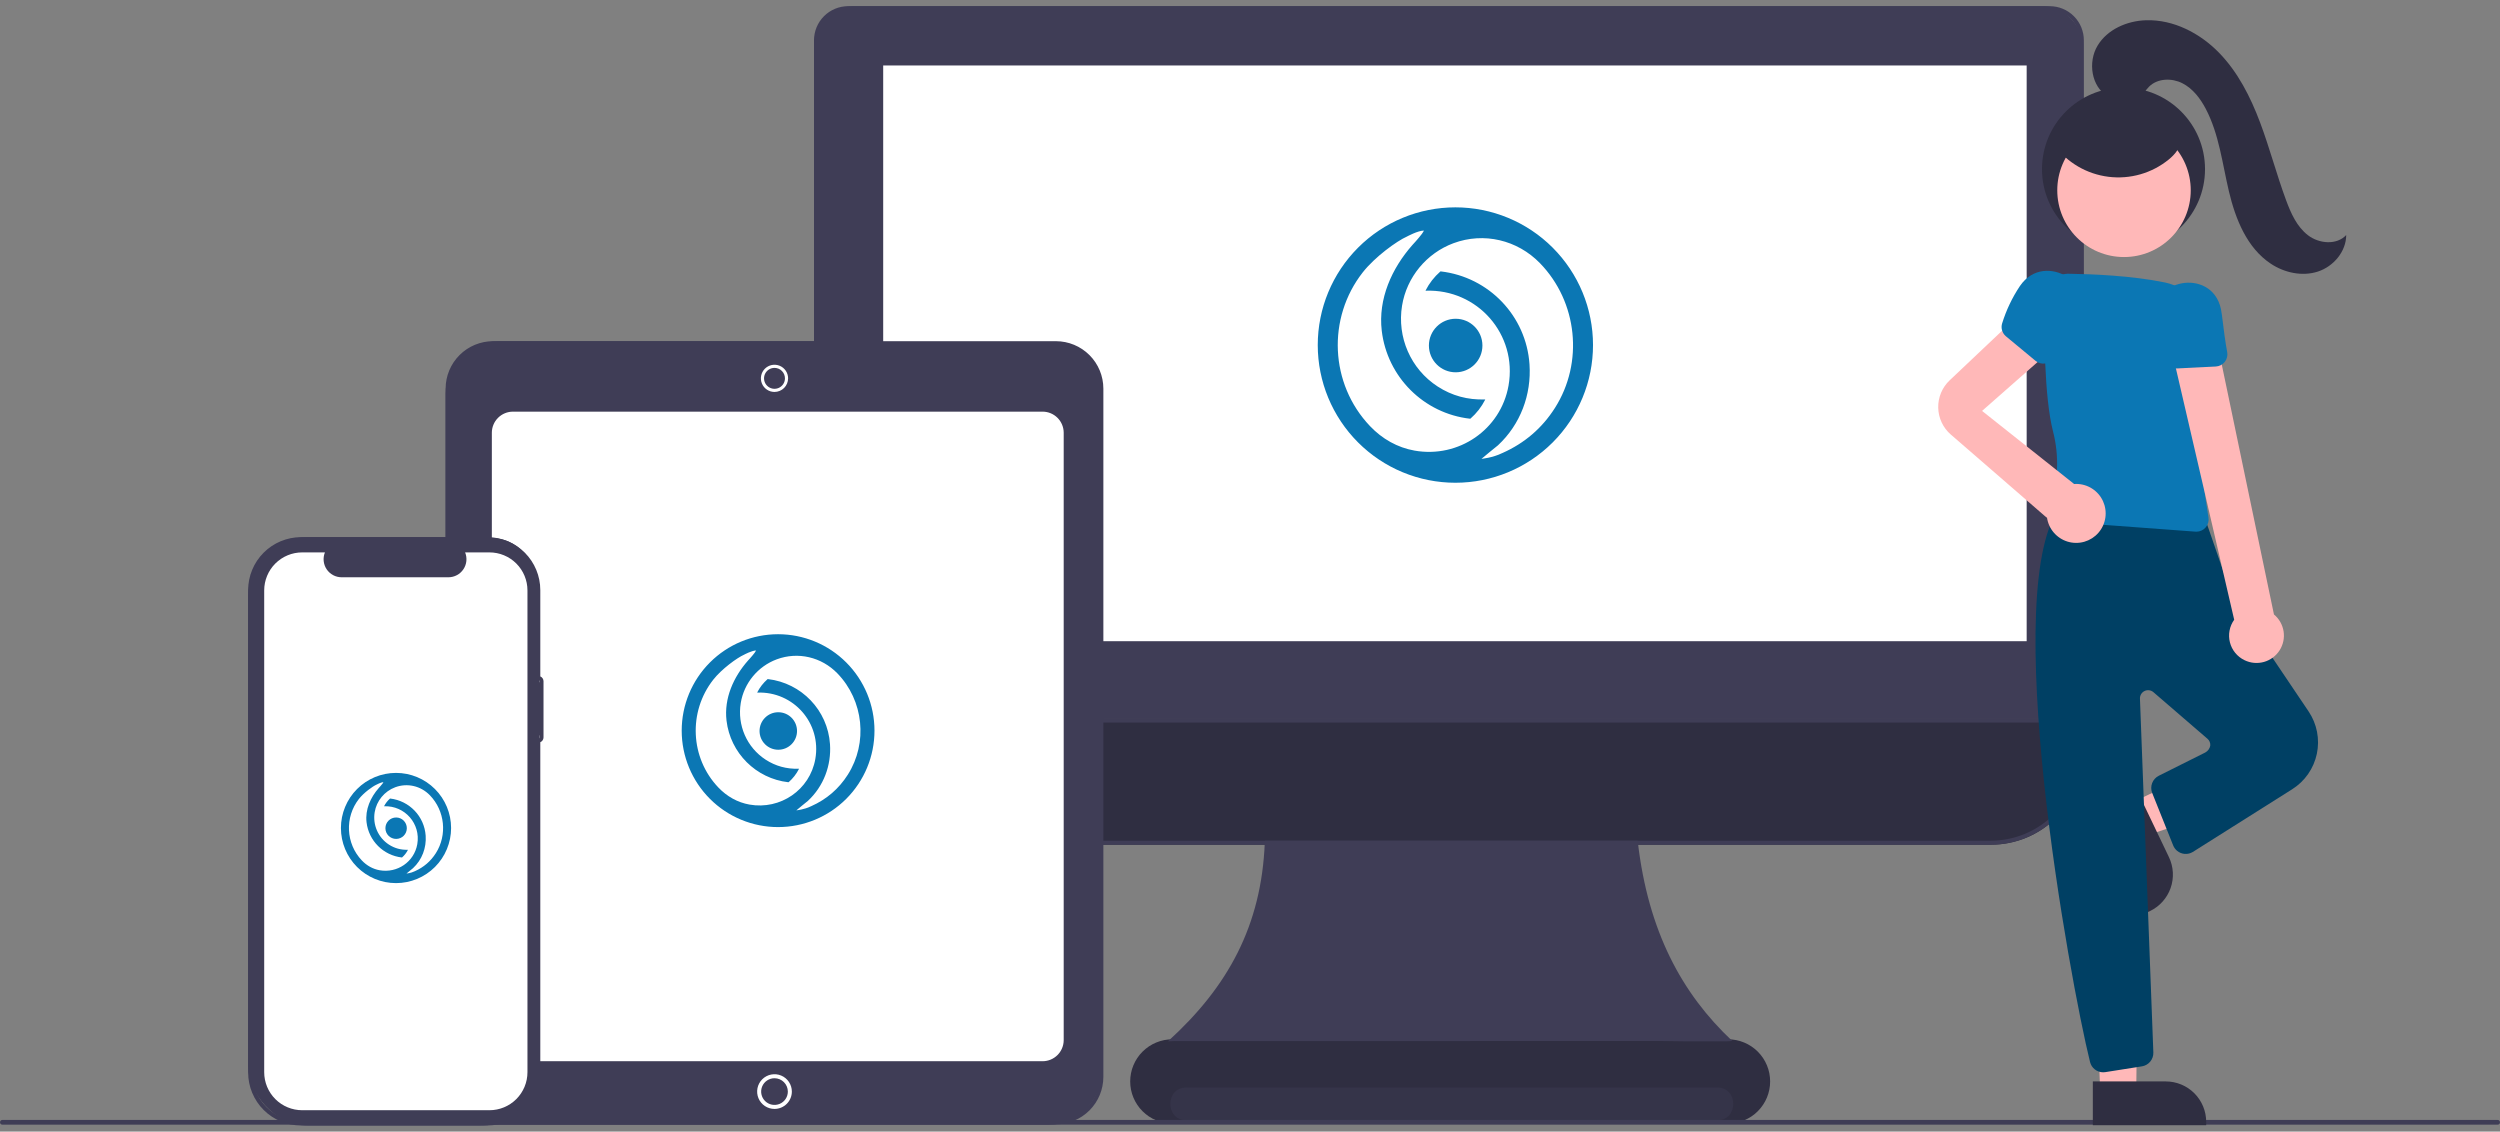 <svg width="380" height="172" viewBox="0 0 380 172" fill="none" xmlns="http://www.w3.org/2000/svg">
<rect x="0" y="0" width="380" height="172" fill="#808080" stroke="none"/>
<g clip-path="url(#clip0_242_403)">
<path d="M262.663 170.782H178.198C177.357 170.782 176.524 170.617 175.746 170.296C174.969 169.974 174.262 169.503 173.667 168.908C173.072 168.313 172.6 167.607 172.277 166.83C171.955 166.053 171.79 165.22 171.79 164.378C171.79 163.537 171.955 162.704 172.277 161.927C172.6 161.149 173.072 160.443 173.667 159.849C174.262 159.254 174.969 158.782 175.746 158.461C176.524 158.139 177.357 157.974 178.198 157.975H262.663C264.36 157.976 265.987 158.651 267.187 159.852C268.387 161.053 269.061 162.681 269.061 164.378C269.061 166.076 268.387 167.704 267.187 168.904C265.987 170.105 264.36 170.78 262.663 170.782Z" fill="#2F2E41"/>
<path d="M123.728 109.187H316.645V114.397C316.645 122.129 310.377 128.397 302.645 128.397H123.728V109.187Z" fill="#2F2E41"/>
<rect x="67.734" y="51.861" width="99.673" height="119.086" rx="8" fill="#3F3D56"/>
<rect x="123.728" y="0.938" width="192.917" height="108.249" rx="6" fill="#3F3D56"/>
<rect x="37.714" y="81.646" width="44.423" height="89.43" rx="9" fill="#3F3D56"/>
<path d="M180.283 170.266H261.061C264.25 170.266 264.255 165.31 261.061 165.31H180.283C177.094 165.31 177.089 170.266 180.283 170.266Z" fill="#3F3D56" fill-opacity="0.4"/>
<path d="M158.474 62.57H77.968C77.117 62.571 76.302 62.909 75.701 63.51C75.099 64.112 74.761 64.927 74.76 65.777V81.771C78.776 81.865 81.382 85.179 82.014 89.202V103.701H82.319C82.368 103.701 82.414 103.72 82.448 103.754C82.483 103.789 82.502 103.835 82.502 103.884V111.599C82.502 111.647 82.483 111.694 82.448 111.728C82.414 111.762 82.368 111.781 82.319 111.782H82.014V158.413C82.014 159.437 82.004 161.306 82.004 161.306H158.474C159.325 161.305 160.14 160.967 160.741 160.366C161.343 159.764 161.681 158.949 161.682 158.099V65.777C161.681 64.927 161.343 64.112 160.741 63.51C160.14 62.909 159.325 62.571 158.474 62.57Z" fill="white"/>
<path d="M308.053 9.946V97.459H167.25V58.929C167.248 57.179 166.553 55.502 165.315 54.265C164.078 53.028 162.401 52.332 160.651 52.33H134.245V9.946H308.053Z" fill="white"/>
<path d="M316.746 109.797H167.407V109.187H316.136V6.122C316.135 4.909 315.652 3.746 314.795 2.889C313.937 2.032 312.775 1.549 311.562 1.548H128.912C127.699 1.549 126.536 2.032 125.679 2.889C124.821 3.746 124.339 4.909 124.338 6.122V51.935H123.728V6.122C123.729 4.747 124.276 3.43 125.248 2.458C126.22 1.486 127.537 0.94 128.912 0.938H311.562C312.937 0.94 314.254 1.486 315.226 2.458C316.198 3.43 316.744 4.747 316.746 6.122V109.797Z" fill="#3F3D56"/>
<path d="M302.596 128.397H167.407V127.787H302.596C306.186 127.783 309.627 126.355 312.166 123.817C314.704 121.279 316.132 117.837 316.136 114.247V109.797H167.407V109.187H316.746V114.247C316.742 117.998 315.25 121.595 312.597 124.248C309.944 126.901 306.347 128.393 302.596 128.397Z" fill="#3F3D56"/>
<path d="M262.474 158.28H256.045L252.34 158.231L178.466 158.247L177.527 158.28C186.695 149.971 191.745 140.638 192.247 128.08L192.258 127.787H248.929L248.96 128.057C250.526 141.485 255.587 150.988 263.309 158.231L262.474 158.28Z" fill="#3F3D56"/>
<path d="M160.504 170.895H74.942V170.285H160.504C162.253 170.283 163.93 169.588 165.167 168.351C166.404 167.114 167.1 165.436 167.102 163.687V59.069C167.1 57.319 166.404 55.642 165.167 54.405C163.93 53.168 162.253 52.472 160.504 52.471H74.942C73.193 52.472 71.516 53.168 70.279 54.405C69.042 55.642 68.346 57.319 68.344 59.069V81.646H67.734V59.069C67.737 57.158 68.497 55.326 69.848 53.974C71.199 52.623 73.031 51.863 74.942 51.861H160.504C162.415 51.863 164.247 52.623 165.599 53.974C166.95 55.325 167.71 57.158 167.712 59.069V163.687C167.71 165.598 166.95 167.43 165.599 168.782C164.247 170.133 162.415 170.893 160.504 170.895Z" fill="#3F3D56"/>
<path d="M117.723 59.576C117.314 59.576 116.914 59.455 116.574 59.228C116.234 59 115.969 58.678 115.813 58.3C115.656 57.922 115.615 57.506 115.695 57.105C115.775 56.704 115.972 56.336 116.261 56.046C116.55 55.757 116.919 55.56 117.32 55.48C117.721 55.401 118.137 55.442 118.514 55.598C118.892 55.755 119.215 56.02 119.442 56.36C119.67 56.7 119.791 57.099 119.791 57.508C119.79 58.056 119.572 58.582 119.185 58.97C118.797 59.357 118.271 59.575 117.723 59.576ZM117.723 55.919C117.409 55.919 117.101 56.012 116.84 56.187C116.579 56.361 116.375 56.609 116.254 56.9C116.134 57.191 116.103 57.51 116.164 57.819C116.225 58.127 116.377 58.41 116.599 58.633C116.821 58.855 117.105 59.006 117.413 59.068C117.721 59.129 118.041 59.097 118.332 58.977C118.622 58.857 118.87 58.653 119.045 58.392C119.22 58.13 119.313 57.823 119.313 57.508C119.312 57.087 119.145 56.683 118.847 56.385C118.549 56.087 118.145 55.919 117.723 55.919Z" fill="white"/>
<path d="M117.723 168.558C117.201 168.558 116.691 168.403 116.257 168.113C115.824 167.823 115.485 167.411 115.286 166.929C115.086 166.447 115.034 165.916 115.136 165.405C115.237 164.893 115.489 164.423 115.858 164.054C116.227 163.685 116.697 163.434 117.208 163.332C117.72 163.23 118.251 163.282 118.733 163.482C119.215 163.682 119.627 164.02 119.917 164.454C120.207 164.887 120.362 165.398 120.362 165.919C120.361 166.619 120.083 167.289 119.588 167.784C119.093 168.279 118.423 168.557 117.723 168.558ZM117.723 163.891C117.322 163.891 116.93 164.01 116.596 164.233C116.263 164.456 116.003 164.772 115.849 165.143C115.696 165.514 115.655 165.922 115.734 166.315C115.812 166.709 116.005 167.07 116.289 167.354C116.573 167.638 116.934 167.831 117.327 167.909C117.721 167.987 118.129 167.947 118.5 167.794C118.87 167.64 119.187 167.38 119.41 167.046C119.633 166.713 119.752 166.321 119.752 165.919C119.751 165.382 119.537 164.866 119.157 164.486C118.777 164.105 118.261 163.891 117.723 163.891Z" fill="white"/>
<path d="M74.083 171.072H45.76C43.628 171.07 41.584 170.222 40.076 168.714C38.568 167.206 37.72 165.162 37.718 163.03V89.689C37.72 87.556 38.568 85.512 40.076 84.004C41.584 82.497 43.628 81.649 45.76 81.646H74.083C76.216 81.649 78.26 82.497 79.767 84.004C81.275 85.512 82.123 87.556 82.126 89.689V102.813C82.27 102.874 82.393 102.975 82.48 103.106C82.567 103.236 82.613 103.389 82.614 103.545L82.614 112.085C82.613 112.242 82.567 112.395 82.48 112.525C82.393 112.655 82.27 112.757 82.126 112.817V163.03C82.123 165.162 81.275 167.206 79.767 168.714C78.26 170.222 76.216 171.07 74.083 171.072ZM45.76 82.256C43.789 82.258 41.9 83.042 40.507 84.436C39.114 85.829 38.33 87.718 38.328 89.689V163.03C38.33 165 39.114 166.889 40.507 168.283C41.9 169.676 43.789 170.46 45.76 170.462H74.083C76.054 170.46 77.943 169.676 79.336 168.283C80.73 166.89 81.513 165 81.516 163.03V112.268H81.821C81.869 112.268 81.916 112.249 81.95 112.215C81.984 112.18 82.004 112.134 82.004 112.085L82.004 103.545C82.004 103.497 81.984 103.45 81.95 103.416C81.916 103.381 81.869 103.362 81.821 103.362H81.516V89.689C81.513 87.718 80.73 85.829 79.336 84.436C77.943 83.042 76.054 82.258 74.083 82.256H45.76Z" fill="#3F3D56"/>
<path d="M74.395 83.964H70.698C70.868 84.381 70.933 84.833 70.887 85.281C70.841 85.729 70.686 86.159 70.435 86.532C70.184 86.906 69.845 87.212 69.447 87.424C69.05 87.635 68.607 87.746 68.157 87.746H51.931C51.48 87.746 51.037 87.635 50.64 87.424C50.243 87.212 49.904 86.906 49.652 86.532C49.401 86.159 49.246 85.729 49.2 85.281C49.154 84.833 49.219 84.381 49.389 83.964H45.936C44.403 83.964 42.934 84.573 41.85 85.656C40.766 86.74 40.158 88.21 40.158 89.742V162.976C40.158 164.508 40.766 165.978 41.85 167.062C42.934 168.145 44.403 168.754 45.936 168.754H74.395C75.928 168.754 77.398 168.145 78.481 167.062C79.565 165.978 80.174 164.508 80.174 162.976V89.742C80.174 88.21 79.565 86.74 78.481 85.656C77.398 84.573 75.928 83.964 74.395 83.964Z" fill="white"/>
<path d="M379.637 170.953H0.363C0.315 170.953 0.268 170.944 0.224 170.925C0.18 170.907 0.139 170.881 0.106 170.847C0.072 170.813 0.045 170.773 0.027 170.729C0.008 170.685 -0.001 170.637 -0.001 170.59C-0.001 170.542 0.008 170.495 0.027 170.45C0.045 170.406 0.072 170.366 0.106 170.332C0.139 170.299 0.18 170.272 0.224 170.254C0.268 170.236 0.315 170.226 0.363 170.227H379.637C379.685 170.226 379.732 170.236 379.776 170.254C379.82 170.272 379.861 170.299 379.894 170.332C379.928 170.366 379.955 170.406 379.973 170.45C379.992 170.495 380.001 170.542 380.001 170.59C380.001 170.637 379.992 170.685 379.973 170.729C379.955 170.773 379.928 170.813 379.894 170.847C379.861 170.881 379.82 170.907 379.776 170.925C379.732 170.944 379.685 170.953 379.637 170.953Z" fill="#3F3D56"/>
<path d="M323.992 122.026L326.358 126.972L346.56 120.202L343.069 112.902L323.992 122.026Z" fill="#FFB8B8"/>
<path d="M326.327 138.708L318.893 123.163L324.898 120.291L329.68 130.289C330.384 131.76 330.474 133.45 329.932 134.988C329.389 136.525 328.258 137.784 326.787 138.488L326.327 138.708Z" fill="#2F2E41"/>
<path d="M319.23 166.194L324.709 166.009L324.94 144.68L318.517 145.06L319.23 166.194Z" fill="#FFB8B8"/>
<path d="M335.341 171.033H318.11V164.376H329.193C330.823 164.376 332.387 165.023 333.54 166.176C334.693 167.329 335.341 168.893 335.341 170.524V171.033Z" fill="#2F2E41"/>
<path d="M319.681 162.99C319.221 162.99 318.775 162.836 318.413 162.553C318.052 162.269 317.796 161.873 317.686 161.426C314.684 149.366 303.515 88.602 313.392 76.668L313.478 76.563L313.609 76.53C314.302 76.355 327.372 72.308 335.041 78.625L335.13 78.698L339.398 91.053L350.904 108.132C351.534 109.068 351.97 110.12 352.186 111.227C352.401 112.334 352.393 113.473 352.161 114.576C351.928 115.68 351.477 116.725 350.833 117.651C350.189 118.577 349.366 119.364 348.412 119.966L333.304 129.5C332.939 129.721 332.515 129.823 332.089 129.793C331.664 129.763 331.258 129.602 330.928 129.333C330.65 129.103 330.437 128.806 330.308 128.469L327.133 120.531C326.944 120.05 326.941 119.516 327.124 119.032C327.308 118.549 327.666 118.151 328.127 117.918L335.206 114.378C335.399 114.271 335.567 114.123 335.698 113.945C335.828 113.766 335.918 113.561 335.961 113.344C335.981 113.148 335.952 112.95 335.878 112.767C335.804 112.584 335.687 112.422 335.536 112.294L327.32 105.21C327.137 105.053 326.912 104.952 326.673 104.921C326.434 104.889 326.191 104.928 325.973 105.032C325.756 105.137 325.574 105.303 325.449 105.509C325.325 105.716 325.263 105.955 325.273 106.196L327.309 159.969C327.328 160.473 327.162 160.968 326.841 161.358C326.52 161.748 326.067 162.007 325.568 162.086L320.011 162.964C319.902 162.981 319.791 162.99 319.681 162.99Z" fill="#004064"/>
<path d="M333.855 80.816C333.809 80.816 333.762 80.815 333.715 80.811L313.224 79.293C312.939 79.273 312.663 79.187 312.418 79.042C312.172 78.898 311.963 78.698 311.806 78.46C311.65 78.221 311.551 77.95 311.516 77.667C311.482 77.384 311.513 77.097 311.607 76.828C312.868 73.194 313.022 69.267 312.052 65.545C310.717 60.283 310.686 50.499 310.785 45.135C310.808 44.225 311.173 43.358 311.807 42.706C312.441 42.053 313.297 41.664 314.206 41.615L314.206 41.608L314.619 41.613C317.957 41.66 324.083 41.898 329.095 42.941C330.785 43.291 332.305 44.205 333.405 45.534C334.505 46.862 335.121 48.526 335.15 50.251C335.263 55.231 335.28 61.971 334.715 65.803C334.238 69.036 335.119 75.243 335.686 78.656C335.73 78.922 335.715 79.194 335.644 79.454C335.572 79.713 335.444 79.954 335.27 80.16C335.096 80.365 334.879 80.531 334.635 80.644C334.391 80.757 334.125 80.816 333.855 80.816Z" fill="#0B77B4"/>
<path d="M341.17 100.35C340.624 100.088 340.142 99.71 339.758 99.243C339.374 98.775 339.098 98.228 338.948 97.642C338.797 97.056 338.778 96.444 338.89 95.849C339.002 95.254 339.243 94.691 339.597 94.2L330.132 53.388H337.287L345.64 93.395C346.426 94.043 346.948 94.957 347.105 95.964C347.263 96.971 347.045 98.001 346.494 98.858C345.943 99.715 345.097 100.341 344.116 100.616C343.134 100.891 342.086 100.796 341.17 100.35Z" fill="#FFB8B8"/>
<path d="M296.348 57.809L307.679 47.091L311.947 53.067L301.276 62.458L315.271 73.572C315.372 73.565 315.473 73.557 315.576 73.557C316.437 73.556 317.28 73.803 318.004 74.269C318.729 74.735 319.303 75.4 319.66 76.184C320.016 76.968 320.139 77.838 320.014 78.69C319.889 79.542 319.521 80.34 318.955 80.988C318.388 81.637 317.647 82.108 316.819 82.346C315.991 82.584 315.113 82.579 314.288 82.331C313.463 82.082 312.728 81.602 312.169 80.947C311.61 80.291 311.252 79.489 311.138 78.635L311.093 78.679L296.527 66.055C295.94 65.546 295.466 64.92 295.136 64.217C294.805 63.514 294.626 62.749 294.609 61.972C294.592 61.195 294.738 60.424 295.038 59.707C295.337 58.99 295.783 58.343 296.348 57.809Z" fill="#FFB8B8"/>
<path d="M330.886 56.004C330.536 56.005 330.193 55.906 329.896 55.719C329.6 55.532 329.363 55.265 329.213 54.949C328.31 53.043 327.688 51.016 327.368 48.931C326.876 45.527 329.244 43.501 331.651 43.06C333.993 42.631 336.846 43.66 337.575 46.935C337.636 47.212 337.683 47.492 337.716 47.774C338.008 50.257 338.283 52.187 338.533 53.513C338.582 53.774 338.574 54.042 338.511 54.299C338.448 54.557 338.33 54.798 338.166 55.006C338.001 55.214 337.794 55.385 337.559 55.506C337.323 55.628 337.064 55.697 336.799 55.71L330.981 56.001C330.95 56.003 330.918 56.004 330.886 56.004Z" fill="#0B77B4"/>
<path d="M322.774 38.1C329.616 38.1 335.163 32.553 335.163 25.71C335.163 18.867 329.616 13.32 322.774 13.32C315.931 13.32 310.384 18.867 310.384 25.71C310.384 32.553 315.931 38.1 322.774 38.1Z" fill="#2F2E41"/>
<path d="M322.848 39.07C328.45 39.07 332.992 34.528 332.992 28.926C332.992 23.324 328.45 18.783 322.848 18.783C317.246 18.783 312.705 23.324 312.705 28.926C312.705 34.528 317.246 39.07 322.848 39.07Z" fill="#FFB8B8"/>
<path d="M304.845 51.067C304.586 50.831 304.399 50.526 304.307 50.188C304.214 49.851 304.22 49.493 304.323 49.159C304.946 47.144 305.857 45.229 307.029 43.476C308.967 40.634 312.081 40.74 314.154 42.041C316.17 43.307 317.578 45.993 315.903 48.9C315.76 49.146 315.606 49.385 315.44 49.615C313.978 51.642 312.876 53.251 312.164 54.397C312.024 54.623 311.838 54.815 311.617 54.962C311.396 55.109 311.147 55.207 310.885 55.25C310.623 55.292 310.355 55.278 310.099 55.209C309.844 55.139 309.606 55.015 309.401 54.846L304.916 51.129C304.892 51.109 304.868 51.088 304.845 51.067Z" fill="#0B77B4"/>
<path d="M320.367 14.645C317.874 13.157 317.334 9.453 318.819 6.958C320.305 4.464 323.306 3.162 326.208 3.077C330.353 2.954 334.357 5.018 337.258 7.981C340.16 10.944 342.075 14.736 343.534 18.618C344.993 22.5 346.04 26.526 347.478 30.416C348.215 32.412 349.124 34.462 350.812 35.758C352.499 37.054 355.182 37.288 356.625 35.724C356.619 38.227 354.7 40.502 352.32 41.278C349.94 42.053 347.247 41.467 345.161 40.084C341.541 37.686 339.793 33.307 338.794 29.081C337.795 24.855 337.303 20.426 335.295 16.576C334.462 14.981 333.322 13.466 331.718 12.652C330.113 11.838 327.975 11.891 326.684 13.145C326.087 13.725 325.699 14.517 325.021 15.001C324.592 15.269 324.107 15.436 323.603 15.489C323.099 15.541 322.59 15.478 322.115 15.303C321.168 14.947 320.282 14.447 319.488 13.821" fill="#2F2E41"/>
<path d="M312.255 22.073C313.232 23.387 314.466 24.49 315.881 25.315C317.296 26.14 318.864 26.669 320.489 26.872C322.115 27.075 323.764 26.947 325.339 26.495C326.913 26.044 328.38 25.278 329.651 24.244C330.636 23.443 331.55 22.338 331.489 21.07C331.425 19.771 330.364 18.751 329.279 18.032C326.428 16.158 322.998 15.37 319.614 15.812C317.683 16.071 315.747 16.775 314.379 18.162C313.012 19.55 312.331 21.708 313.036 23.524" fill="#2F2E41"/>
<path d="M242.138 52.447C242.138 57.998 239.934 63.322 236.011 67.247C232.088 71.172 226.767 73.378 221.218 73.378C218.471 73.378 215.75 72.836 213.212 71.784C210.674 70.733 208.368 69.191 206.425 67.247C202.502 63.322 200.298 57.998 200.298 52.447C200.298 46.896 202.502 41.573 206.425 37.647C210.348 33.722 215.67 31.517 221.218 31.517C226.767 31.517 232.088 33.722 236.011 37.647C239.934 41.573 242.138 46.896 242.138 52.447ZM216.72 44.188C216.686 44.189 216.677 44.175 216.693 44.144C217.254 43.046 217.997 42.091 218.922 41.278C218.933 41.268 218.946 41.261 218.96 41.256C218.974 41.252 218.989 41.251 219.003 41.253C226.313 42.114 231.984 48.016 232.485 55.379C232.797 59.993 231.098 64.527 227.685 67.693C227.665 67.711 225.171 69.722 225.186 69.745C225.186 69.745 226.858 69.597 228.328 68.874C228.348 68.864 228.368 68.859 228.39 68.849C231.746 67.354 234.399 65.074 236.349 62.009C240.744 55.1 239.798 45.894 234.079 40.006C230.639 36.463 225.539 35.256 220.93 36.966C216.838 38.487 213.822 42.125 213.114 46.45C212.329 51.235 214.412 56.087 218.525 58.75C220.682 60.146 223.079 60.801 225.716 60.716C225.751 60.715 225.761 60.73 225.745 60.761C225.184 61.857 224.442 62.811 223.518 63.623C223.498 63.641 223.474 63.648 223.447 63.645C216.405 62.847 210.854 57.288 210.026 50.276C209.455 45.427 211.551 40.789 214.695 37.229C214.718 37.208 215.587 36.275 216.137 35.541C216.273 35.36 216.44 35.048 216.44 35.048C215.522 35.048 213.857 35.954 213.857 35.954C212.319 36.631 208.971 39.06 207.136 41.403C201.699 48.345 202.129 58.348 208.244 64.772C210.088 66.71 212.4 68.031 215.02 68.494C221.694 69.673 228.109 65.325 229.297 58.609C230.673 50.829 224.572 43.899 216.72 44.188Z" fill="#0B77B4"/>
<path d="M221.261 56.59C223.507 56.59 225.328 54.768 225.328 52.521C225.328 50.273 223.507 48.452 221.261 48.452C219.015 48.452 217.194 50.273 217.194 52.521C217.194 54.768 219.015 56.59 221.261 56.59Z" fill="#0B77B4"/>
<path d="M132.921 111.059C132.921 114.947 131.377 118.675 128.629 121.424C125.882 124.173 122.155 125.717 118.27 125.717C116.346 125.717 114.44 125.338 112.663 124.601C110.885 123.865 109.27 122.785 107.91 121.424C105.162 118.675 103.618 114.947 103.618 111.059C103.618 107.171 105.162 103.443 107.91 100.694C110.657 97.945 114.384 96.401 118.27 96.401C122.155 96.401 125.882 97.945 128.629 100.694C131.377 103.443 132.921 107.171 132.921 111.059ZM115.12 105.275C115.096 105.276 115.089 105.265 115.1 105.244C115.493 104.475 116.014 103.806 116.662 103.237C116.669 103.23 116.678 103.225 116.688 103.222C116.698 103.219 116.708 103.218 116.718 103.219C121.837 103.822 125.809 107.955 126.16 113.112C126.379 116.343 125.189 119.519 122.799 121.736C122.785 121.749 121.038 123.157 121.048 123.173C121.048 123.173 122.219 123.069 123.249 122.563C123.263 122.556 123.277 122.553 123.293 122.546C125.643 121.499 127.501 119.902 128.866 117.755C131.944 112.916 131.282 106.47 127.277 102.346C124.868 99.865 121.295 99.019 118.068 100.217C115.202 101.282 113.09 103.83 112.594 106.859C112.044 110.21 113.503 113.608 116.384 115.473C117.894 116.451 119.573 116.91 121.42 116.849C121.444 116.849 121.451 116.859 121.44 116.881C121.047 117.649 120.528 118.317 119.881 118.886C119.866 118.898 119.849 118.903 119.831 118.901C114.899 118.342 111.011 114.449 110.432 109.538C110.031 106.142 111.499 102.894 113.701 100.401C113.717 100.386 114.326 99.733 114.711 99.219C114.806 99.092 114.923 98.874 114.923 98.874C114.281 98.874 113.114 99.508 113.114 99.508C112.037 99.982 109.692 101.684 108.407 103.324C104.599 108.186 104.901 115.192 109.183 119.691C110.475 121.048 112.094 121.973 113.929 122.297C118.603 123.123 123.095 120.078 123.927 115.374C124.891 109.926 120.618 105.072 115.12 105.275Z" fill="#0B77B4"/>
<path d="M118.299 113.96C119.873 113.96 121.148 112.684 121.148 111.11C121.148 109.537 119.873 108.261 118.299 108.261C116.726 108.261 115.451 109.537 115.451 111.11C115.451 112.684 116.726 113.96 118.299 113.96Z" fill="#0B77B4"/>
<path d="M68.566 125.857C68.566 128.078 67.683 130.209 66.113 131.78C64.543 133.35 62.414 134.233 60.193 134.233C59.094 134.233 58.005 134.016 56.989 133.595C55.974 133.174 55.051 132.557 54.273 131.78C52.703 130.209 51.821 128.078 51.821 125.857C51.821 123.635 52.703 121.505 54.273 119.934C55.843 118.363 57.973 117.481 60.193 117.481C62.414 117.481 64.543 118.363 66.113 119.934C67.683 121.505 68.566 123.635 68.566 125.857ZM58.393 122.552C58.38 122.552 58.376 122.546 58.383 122.534C58.607 122.095 58.904 121.712 59.275 121.387C59.279 121.383 59.284 121.38 59.29 121.378C59.295 121.377 59.301 121.376 59.307 121.377C62.232 121.722 64.502 124.083 64.702 127.03C64.827 128.876 64.147 130.691 62.782 131.958C62.773 131.965 61.775 132.77 61.781 132.779C61.781 132.779 62.45 132.72 63.039 132.431C63.047 132.427 63.055 132.425 63.064 132.421C64.407 131.822 65.468 130.91 66.249 129.683C68.008 126.918 67.629 123.234 65.34 120.878C63.964 119.46 61.922 118.977 60.078 119.661C58.44 120.27 57.234 121.726 56.95 123.457C56.636 125.372 57.47 127.313 59.116 128.379C59.979 128.938 60.938 129.2 61.993 129.166C62.008 129.165 62.011 129.171 62.005 129.184C61.781 129.622 61.484 130.004 61.114 130.329C61.106 130.336 61.096 130.339 61.086 130.338C58.267 130.019 56.046 127.794 55.715 124.988C55.486 123.047 56.325 121.191 57.583 119.767C57.592 119.758 57.94 119.385 58.16 119.091C58.214 119.019 58.281 118.894 58.281 118.894C57.914 118.894 57.248 119.256 57.248 119.256C56.632 119.527 55.292 120.499 54.558 121.437C52.382 124.215 52.554 128.218 55.001 130.789C55.739 131.565 56.665 132.093 57.713 132.279C60.384 132.75 62.951 131.01 63.426 128.323C63.977 125.209 61.535 122.436 58.393 122.552Z" fill="#0B77B4"/>
<path d="M60.211 127.515C61.109 127.515 61.838 126.785 61.838 125.886C61.838 124.987 61.109 124.258 60.211 124.258C59.312 124.258 58.583 124.987 58.583 125.886C58.583 126.785 59.312 127.515 60.211 127.515Z" fill="#0B77B4"/>
</g>
<defs>
<clipPath id="clip0_242_403">
<rect width="380" height="170.134" fill="white" transform="translate(0 0.938)"/>
</clipPath>
</defs>
</svg>
